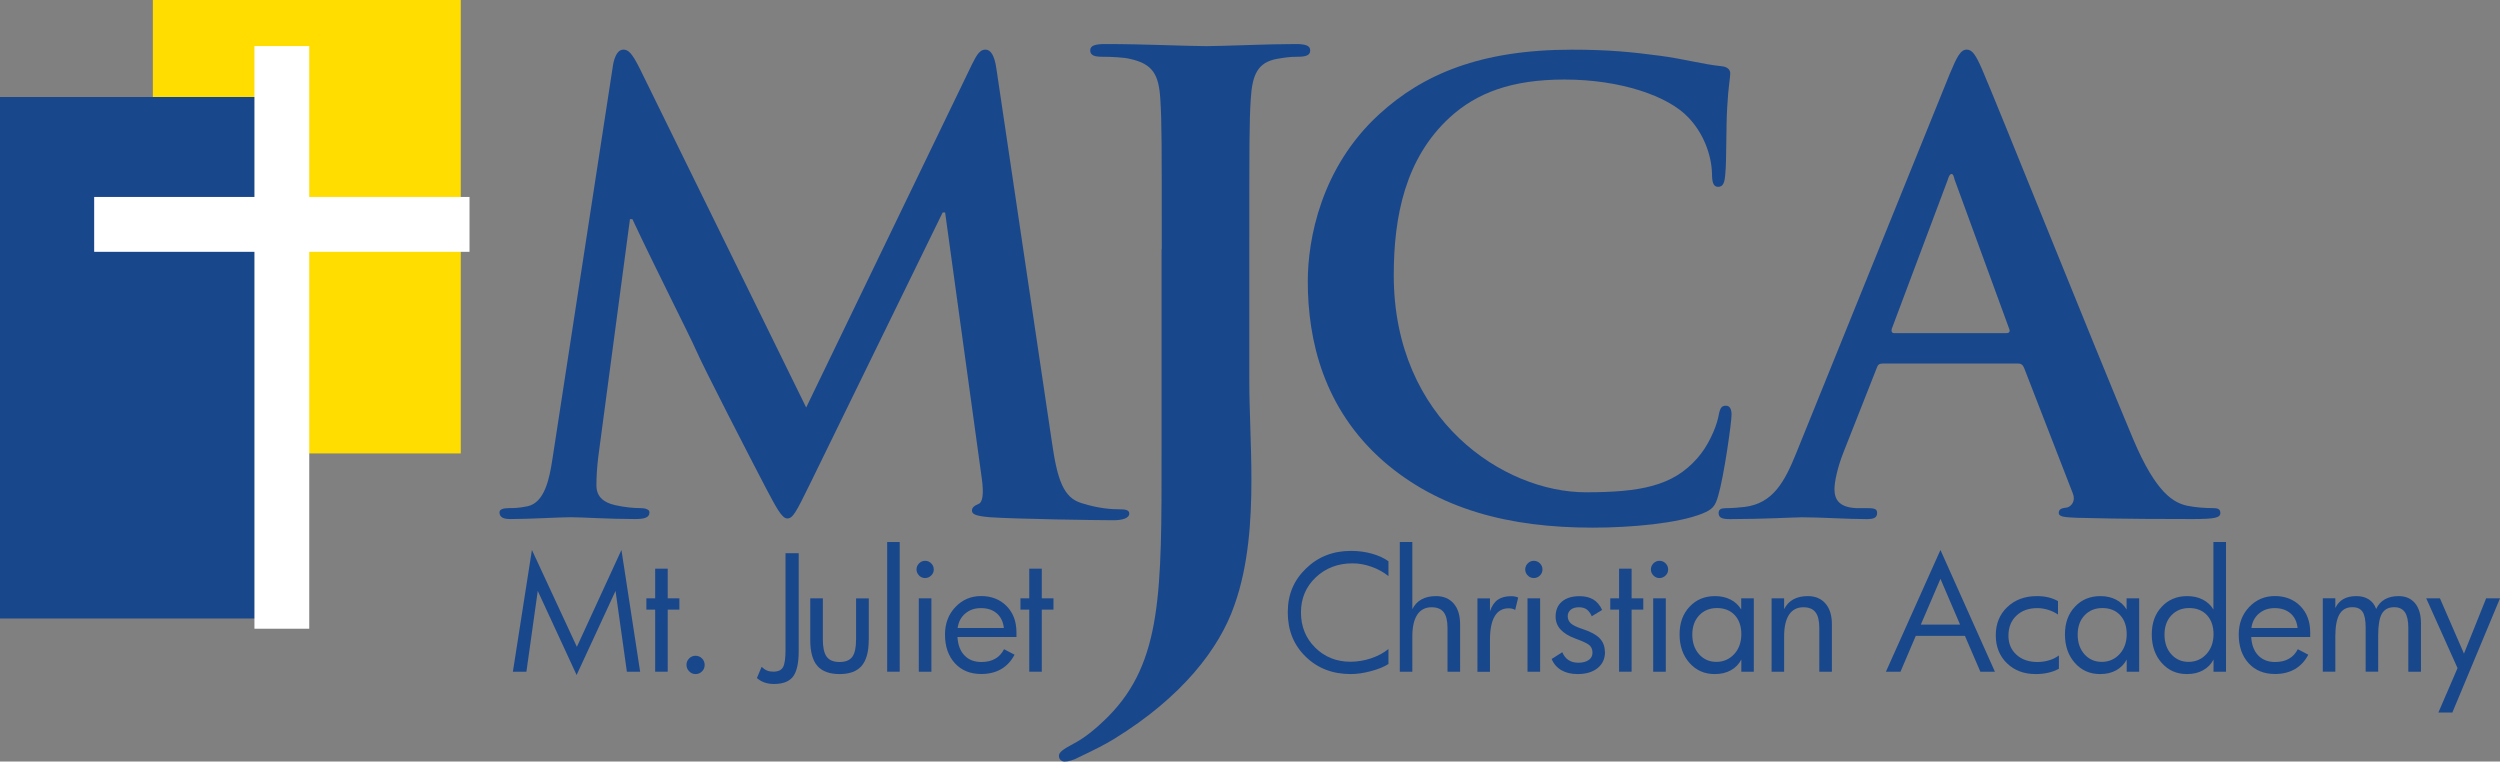 <svg viewBox="0 0 380.93 116.04" xmlns="http://www.w3.org/2000/svg" id="a"><rect x="0" y="0" width="380.93" height="116.04" fill="#808080" stroke="none"/><defs><style>.b{fill:#fff;}.c{fill:#fd0;}.d{fill:#19478c;}</style></defs><g><rect height="69.09" width="46.92" x="23.29" class="c"></rect><rect height="79.46" width="44.71" y="14.78" class="d"></rect><polygon points="14.35 30.01 38.77 30.01 38.77 7.02 47.12 7.02 47.12 30.01 71.54 30.01 71.54 38.37 47.12 38.37 47.12 95.8 38.77 95.8 38.77 38.37 14.35 38.37 14.35 30.01" class="b"></polygon></g><g><path d="M93.39,9.98c.28-1.58,.84-2.42,1.58-2.42s1.3,.46,2.51,2.88l25.36,51.65,25.27-52.3c.74-1.49,1.21-2.23,2.04-2.23s1.39,.93,1.67,2.88l8.45,56.85c.84,5.85,1.77,8.55,4.55,9.38,2.69,.84,4.55,.93,5.76,.93,.84,0,1.49,.09,1.49,.65,0,.74-1.11,1.02-2.42,1.02-2.32,0-15.14-.19-18.86-.46-2.14-.19-2.69-.46-2.69-1.02,0-.46,.37-.74,1.02-1.02,.56-.19,.84-1.39,.46-3.99l-5.57-40.41h-.37l-20.25,41.43c-2.14,4.37-2.6,5.2-3.44,5.2s-1.77-1.86-3.25-4.64c-2.23-4.27-9.57-18.49-10.68-21.09-.84-1.95-6.41-12.91-9.66-19.88h-.37l-4.83,36.23c-.19,1.67-.28,2.88-.28,4.37,0,1.76,1.21,2.6,2.79,2.97,1.67,.37,2.97,.46,3.9,.46,.74,0,1.39,.19,1.39,.65,0,.84-.84,1.02-2.23,1.02-3.9,0-8.08-.28-9.75-.28-1.77,0-6.22,.28-9.2,.28-.93,0-1.67-.19-1.67-1.02,0-.46,.56-.65,1.49-.65,.74,0,1.39,0,2.79-.28,2.6-.56,3.34-4.18,3.81-7.34l9.2-59.82Z" class="d"></path><path d="M177.02,37.98c0-16.39,0-19.41-.22-22.86-.22-3.67-1.08-5.39-4.64-6.15-.86-.22-2.7-.32-4.21-.32-1.19,0-1.83-.22-1.83-.97s.75-.97,2.37-.97c5.71,0,12.51,.32,15.31,.32,2.59,0,9.38-.32,13.58-.32,1.51,0,2.26,.22,2.26,.97s-.65,.97-1.94,.97c-1.19,0-1.83,.11-3.13,.32-2.91,.54-3.77,2.37-3.99,6.15-.22,3.45-.22,6.47-.22,22.86v19.95c0,4.64,.32,9.81,.32,15.2,0,6.15-.43,13.05-2.59,19.08-2.26,6.58-7.98,14.02-18.33,20.38-1.4,.86-3.13,1.73-5.39,2.8-.75,.43-1.62,.65-2.16,.65-.43,0-.86-.32-.86-.86s.54-.97,2.37-1.94c1.4-.75,3.02-1.94,5.18-4.1,8.19-8.3,8.09-19.08,8.09-40.22v-30.94Z" class="d"></path><path d="M210.79,70.27c-9.1-7.99-11.52-18.39-11.52-27.4,0-6.32,1.95-17.28,10.87-25.45,6.69-6.13,15.51-9.85,29.35-9.85,5.76,0,9.2,.37,13.47,.93,3.53,.46,6.5,1.3,9.29,1.58,1.02,.09,1.39,.56,1.39,1.11,0,.74-.28,1.86-.46,5.11-.19,3.07-.09,8.17-.28,10.03-.09,1.39-.28,2.14-1.11,2.14-.74,0-.93-.74-.93-2.04-.09-2.88-1.3-6.13-3.62-8.55-3.07-3.25-10.31-5.76-18.86-5.76-8.08,0-13.38,2.04-17.46,5.76-6.78,6.22-8.55,15.05-8.55,24.06,0,22.11,16.81,33.07,29.26,33.07,8.27,0,13.28-.93,17-5.2,1.58-1.76,2.79-4.46,3.16-6.13,.28-1.49,.46-1.86,1.21-1.86,.65,0,.84,.65,.84,1.39,0,1.12-1.12,9.2-2.04,12.36-.46,1.58-.84,2.04-2.42,2.69-3.72,1.49-10.78,2.14-16.72,2.14-12.73,0-23.41-2.79-31.86-10.12Z" class="d"></path><path d="M286.77,55.41c-.46,0-.65,.19-.84,.74l-5.02,12.73c-.93,2.32-1.39,4.55-1.39,5.67,0,1.67,.84,2.88,3.72,2.88h1.39c1.11,0,1.39,.19,1.39,.74,0,.74-.56,.93-1.58,.93-2.97,0-6.97-.28-9.85-.28-1.02,0-6.13,.28-10.96,.28-1.21,0-1.76-.19-1.76-.93,0-.56,.37-.74,1.11-.74,.84,0,2.14-.09,2.88-.19,4.27-.56,6.04-3.72,7.9-8.36l23.32-57.6c1.12-2.69,1.67-3.72,2.6-3.72,.84,0,1.39,.84,2.32,2.97,2.23,5.11,17.09,42.27,23.04,56.39,3.53,8.36,6.22,9.66,8.17,10.13,1.39,.28,2.79,.37,3.9,.37,.74,0,1.21,.09,1.21,.74,0,.74-.84,.93-4.27,.93s-10.13,0-17.56-.19c-1.67-.09-2.79-.09-2.79-.74,0-.56,.37-.74,1.3-.84,.65-.19,1.3-1.02,.84-2.14l-7.43-19.14c-.19-.46-.46-.65-.93-.65h-20.72Zm18.95-4.65c.46,0,.56-.28,.46-.56l-8.36-22.85c-.09-.37-.19-.84-.46-.84s-.46,.46-.56,.84l-8.55,22.76c-.09,.37,0,.65,.37,.65h17.09Z" class="d"></path></g><g><path d="M97.55,102.35h-2.03l-1.73-12.31-5.93,12.81-5.92-12.81-1.73,12.31h-2.06l2.9-18.55,6.85,14.76,6.79-14.76,2.85,18.55Z" class="d"></path><path d="M103.52,92.89h-1.78v9.46h-1.91v-9.46h-1.34v-1.72h1.34v-4.52h1.91v4.52h1.78v1.72Z" class="d"></path><path d="M107.37,101.32c0,.38-.13,.71-.4,.98s-.6,.41-.99,.41-.7-.14-.97-.42c-.27-.28-.41-.6-.41-.98s.13-.71,.4-.98c.27-.27,.59-.41,.98-.41s.72,.14,.99,.41,.4,.6,.4,.98Z" class="d"></path><path d="M121.7,99.22c0,1.82-.29,3.11-.86,3.87-.58,.76-1.55,1.13-2.92,1.13-.53,0-1.01-.08-1.44-.23s-.81-.38-1.15-.68l.72-1.7c.29,.27,.57,.46,.84,.57,.27,.11,.58,.16,.93,.16,.75,0,1.25-.23,1.5-.7s.37-1.34,.37-2.63v-14.72h2.01v14.92Z" class="d"></path><path d="M132.37,97.53c0,1.79-.36,3.09-1.08,3.93s-1.85,1.25-3.37,1.25-2.66-.42-3.38-1.25c-.72-.83-1.08-2.14-1.08-3.93v-6.36h1.92v6.29c0,1.19,.19,2.06,.58,2.6,.39,.54,1.04,.81,1.96,.81s1.57-.27,1.95-.79c.38-.53,.57-1.4,.57-2.61v-6.29h1.94v6.36Z" class="d"></path><path d="M137.09,102.35h-1.91v-19.76h1.91v19.76Z" class="d"></path><path d="M142.28,86.77c0,.36-.13,.67-.39,.92s-.57,.39-.93,.39-.67-.13-.92-.39-.39-.57-.39-.92,.13-.67,.39-.93,.56-.39,.92-.39,.67,.13,.93,.39,.39,.57,.39,.93Zm-.36,15.58h-1.92v-11.18h1.92v11.18Z" class="d"></path><path d="M154.87,97.06h-8.98c.07,1.21,.43,2.15,1.07,2.81,.64,.67,1.5,1,2.58,1,.82,0,1.51-.16,2.09-.49,.57-.32,1.03-.81,1.36-1.46l1.6,.84c-.51,.97-1.2,1.71-2.05,2.2s-1.86,.74-3.02,.74c-1.68,0-3.03-.55-4.03-1.65s-1.5-2.55-1.5-4.36c0-1.68,.53-3.08,1.59-4.2,1.06-1.11,2.37-1.67,3.92-1.67s2.88,.51,3.88,1.53c1,1.02,1.5,2.36,1.5,4.02v.67Zm-1.91-1.36c-.1-.96-.46-1.7-1.08-2.24s-1.41-.8-2.4-.8-1.74,.27-2.4,.82c-.65,.55-1.04,1.29-1.16,2.21h7.03Z" class="d"></path><path d="M160.52,92.89h-1.78v9.46h-1.91v-9.46h-1.34v-1.72h1.34v-4.52h1.91v4.52h1.78v1.72Z" class="d"></path><path d="M211.55,101.18c-.66,.43-1.55,.79-2.68,1.09s-2.14,.44-3.06,.44c-2.77,0-5.06-.89-6.87-2.66-1.82-1.77-2.72-4.02-2.72-6.75s.92-4.87,2.77-6.67c1.85-1.8,4.13-2.69,6.85-2.69,1.13,0,2.19,.14,3.19,.42,1,.28,1.84,.66,2.53,1.16v2.26c-.74-.6-1.6-1.07-2.58-1.42-.98-.35-1.94-.52-2.89-.52-2.23,0-4.1,.71-5.6,2.13-1.5,1.42-2.26,3.2-2.26,5.34s.72,3.94,2.17,5.37c1.45,1.43,3.24,2.15,5.37,2.15,1.05,0,2.1-.17,3.14-.52,1.04-.35,1.92-.82,2.65-1.42v2.3Z" class="d"></path><path d="M222.48,102.35h-1.92v-6.68c0-1.08-.19-1.88-.58-2.38-.39-.51-1-.76-1.84-.76-.96,0-1.69,.38-2.19,1.13-.5,.76-.75,1.86-.75,3.32v5.37h-1.91v-19.76h1.91v10.23c.33-.66,.8-1.16,1.4-1.49,.6-.33,1.33-.5,2.2-.5,1.15,0,2.05,.38,2.7,1.13,.66,.76,.98,1.82,.98,3.18v7.2Z" class="d"></path><path d="M231.33,91.05l-.46,1.89c-.14-.09-.29-.15-.46-.19-.16-.04-.34-.06-.53-.06-.94,0-1.65,.4-2.13,1.21s-.72,2.01-.72,3.62v4.84h-1.91v-11.18h1.91v1.96c.27-.8,.67-1.39,1.18-1.75s1.2-.55,2.06-.55c.2,0,.4,.02,.59,.06,.19,.04,.34,.09,.46,.15Z" class="d"></path><path d="M235.03,86.77c0,.36-.13,.67-.39,.92s-.57,.39-.93,.39-.67-.13-.92-.39c-.26-.26-.39-.57-.39-.92s.13-.67,.39-.93c.26-.26,.56-.39,.92-.39s.67,.13,.93,.39,.39,.57,.39,.93Zm-.36,15.58h-1.92v-11.18h1.92v11.18Z" class="d"></path><path d="M244.56,99.33c0,1.03-.37,1.85-1.12,2.46-.75,.61-1.77,.92-3.06,.92-.97,0-1.8-.2-2.47-.59-.67-.39-1.17-.96-1.48-1.71l1.62-1.03c.23,.54,.54,.94,.95,1.2,.4,.27,.9,.4,1.5,.4,.65,0,1.18-.14,1.57-.41,.39-.27,.58-.65,.58-1.12,0-.52-.18-.92-.53-1.19-.35-.27-1.05-.59-2.08-.96-1.01-.37-1.76-.84-2.26-1.39-.5-.55-.75-1.21-.75-1.96,0-.97,.32-1.73,.96-2.28,.64-.55,1.54-.83,2.69-.83,.84,0,1.54,.17,2.1,.51,.56,.34,1.01,.87,1.34,1.59l-1.58,.96c-.2-.47-.46-.81-.77-1.04-.31-.22-.7-.33-1.17-.33-.54,0-.96,.12-1.26,.37-.3,.25-.46,.58-.46,1s.16,.79,.47,1.08c.32,.29,.89,.57,1.72,.84,1.23,.4,2.12,.87,2.66,1.42,.54,.55,.81,1.25,.81,2.1Z" class="d"></path><path d="M250.39,92.89h-1.78v9.46h-1.91v-9.46h-1.34v-1.72h1.34v-4.52h1.91v4.52h1.78v1.72Z" class="d"></path><path d="M254.18,86.77c0,.36-.13,.67-.39,.92s-.57,.39-.93,.39-.67-.13-.92-.39c-.26-.26-.39-.57-.39-.92s.13-.67,.39-.93c.26-.26,.56-.39,.92-.39s.67,.13,.93,.39,.39,.57,.39,.93Zm-.36,15.58h-1.92v-11.18h1.92v11.18Z" class="d"></path><path d="M267.25,102.35h-1.92v-1.85c-.38,.72-.92,1.26-1.61,1.64-.69,.38-1.5,.57-2.44,.57-1.56,0-2.84-.56-3.85-1.7-1-1.13-1.51-2.58-1.51-4.34s.5-3.13,1.51-4.21c1.01-1.09,2.31-1.63,3.89-1.63,.9,0,1.69,.18,2.37,.53s1.23,.85,1.62,1.51v-1.7h1.92v11.18Zm-1.92-5.72c0-1.22-.34-2.19-1.01-2.91-.67-.71-1.57-1.07-2.69-1.07s-2.02,.37-2.72,1.11c-.7,.74-1.05,1.72-1.05,2.93s.34,2.23,1.03,3c.69,.77,1.57,1.16,2.64,1.16s2-.4,2.72-1.19c.72-.79,1.08-1.81,1.08-3.05Z" class="d"></path><path d="M279.13,102.35h-1.92v-6.68c0-1.08-.19-1.88-.58-2.38-.39-.51-1-.76-1.84-.76-.96,0-1.69,.38-2.19,1.13-.5,.76-.75,1.86-.75,3.32v5.37h-1.91v-11.18h1.91v1.65c.33-.66,.8-1.16,1.4-1.49,.6-.33,1.33-.5,2.2-.5,1.15,0,2.05,.38,2.7,1.13,.66,.76,.98,1.82,.98,3.18v7.2Z" class="d"></path><path d="M303.97,102.35h-2.22l-2.35-5.46h-7.49l-2.33,5.46h-2.22l8.31-18.55,8.3,18.55Zm-5.31-7.18l-2.99-6.97-2.99,6.97h5.99Z" class="d"></path><path d="M313.72,101.9c-.51,.27-1.06,.48-1.65,.61-.59,.14-1.22,.2-1.89,.2-1.79,0-3.24-.55-4.38-1.65-1.13-1.1-1.7-2.52-1.7-4.26s.58-3.19,1.75-4.3,2.67-1.67,4.52-1.67c.64,0,1.22,.06,1.74,.19,.52,.12,1.01,.32,1.47,.57v2.05c-.44-.31-.95-.55-1.5-.72-.56-.17-1.1-.26-1.64-.26-1.33,0-2.39,.38-3.2,1.15s-1.21,1.79-1.21,3.06c0,1.19,.41,2.16,1.22,2.89,.81,.74,1.88,1.11,3.19,1.11,.62,0,1.22-.09,1.79-.26,.57-.17,1.07-.42,1.49-.74v2.03Z" class="d"></path><path d="M325.97,102.35h-1.92v-1.85c-.38,.72-.92,1.26-1.61,1.64-.69,.38-1.5,.57-2.44,.57-1.56,0-2.84-.56-3.85-1.7-1-1.13-1.51-2.58-1.51-4.34s.5-3.13,1.51-4.21c1.01-1.09,2.31-1.63,3.89-1.63,.9,0,1.69,.18,2.37,.53s1.23,.85,1.62,1.51v-1.7h1.92v11.18Zm-1.92-5.72c0-1.22-.34-2.19-1.01-2.91-.67-.71-1.57-1.07-2.69-1.07s-2.02,.37-2.72,1.11c-.7,.74-1.05,1.72-1.05,2.93s.34,2.23,1.03,3c.69,.77,1.57,1.16,2.64,1.16s2-.4,2.72-1.19c.72-.79,1.08-1.81,1.08-3.05Z" class="d"></path><path d="M339.2,102.35h-1.92v-1.85c-.38,.72-.92,1.26-1.61,1.64-.69,.38-1.5,.57-2.44,.57-1.56,0-2.84-.56-3.85-1.7-1-1.13-1.51-2.58-1.51-4.34s.5-3.13,1.51-4.21c1.01-1.09,2.31-1.63,3.89-1.63,.9,0,1.69,.18,2.37,.53s1.23,.85,1.62,1.51v-10.28h1.92v19.76Zm-1.92-5.72c0-1.22-.34-2.19-1.01-2.91-.67-.71-1.57-1.07-2.69-1.07s-2.02,.37-2.72,1.11c-.7,.74-1.05,1.72-1.05,2.93s.34,2.23,1.03,3c.69,.77,1.57,1.16,2.64,1.16s2-.4,2.72-1.19c.72-.79,1.08-1.81,1.08-3.05Z" class="d"></path><path d="M352,97.06h-8.98c.07,1.21,.43,2.15,1.07,2.81,.64,.67,1.5,1,2.58,1,.82,0,1.51-.16,2.09-.49,.57-.32,1.03-.81,1.36-1.46l1.6,.84c-.51,.97-1.2,1.71-2.05,2.2s-1.86,.74-3.02,.74c-1.68,0-3.03-.55-4.03-1.65-1-1.1-1.5-2.55-1.5-4.36,0-1.68,.53-3.08,1.59-4.2,1.06-1.11,2.37-1.67,3.92-1.67s2.88,.51,3.88,1.53c1,1.02,1.5,2.36,1.5,4.02v.67Zm-1.91-1.36c-.1-.96-.46-1.7-1.08-2.24-.62-.53-1.42-.8-2.4-.8s-1.74,.27-2.4,.82c-.65,.55-1.04,1.29-1.16,2.21h7.03Z" class="d"></path><path d="M368.88,102.35h-1.92v-6.7c0-1.06-.17-1.84-.52-2.36-.35-.51-.89-.77-1.62-.77-.87,0-1.5,.33-1.88,.98-.38,.65-.57,1.76-.57,3.31v5.53h-1.91v-6.7c0-1.12-.15-1.92-.46-2.4-.31-.48-.83-.72-1.57-.72-.89,0-1.54,.36-1.96,1.08-.42,.72-.63,1.84-.63,3.35v5.39h-1.91v-11.18h1.91v1.49c.29-.62,.7-1.07,1.23-1.37,.53-.3,1.19-.45,1.99-.45,.73,0,1.36,.17,1.88,.5,.52,.33,.89,.82,1.12,1.46,.3-.64,.73-1.13,1.31-1.46,.58-.33,1.28-.5,2.09-.5,1.08,0,1.92,.36,2.52,1.08,.6,.72,.91,1.75,.91,3.08v7.35Z" class="d"></path><path d="M380.93,91.17l-7.26,17.4h-2.13l2.92-6.77-4.77-10.63h2.09l3.66,8.42,3.38-8.42h2.1Z" class="d"></path></g></svg>